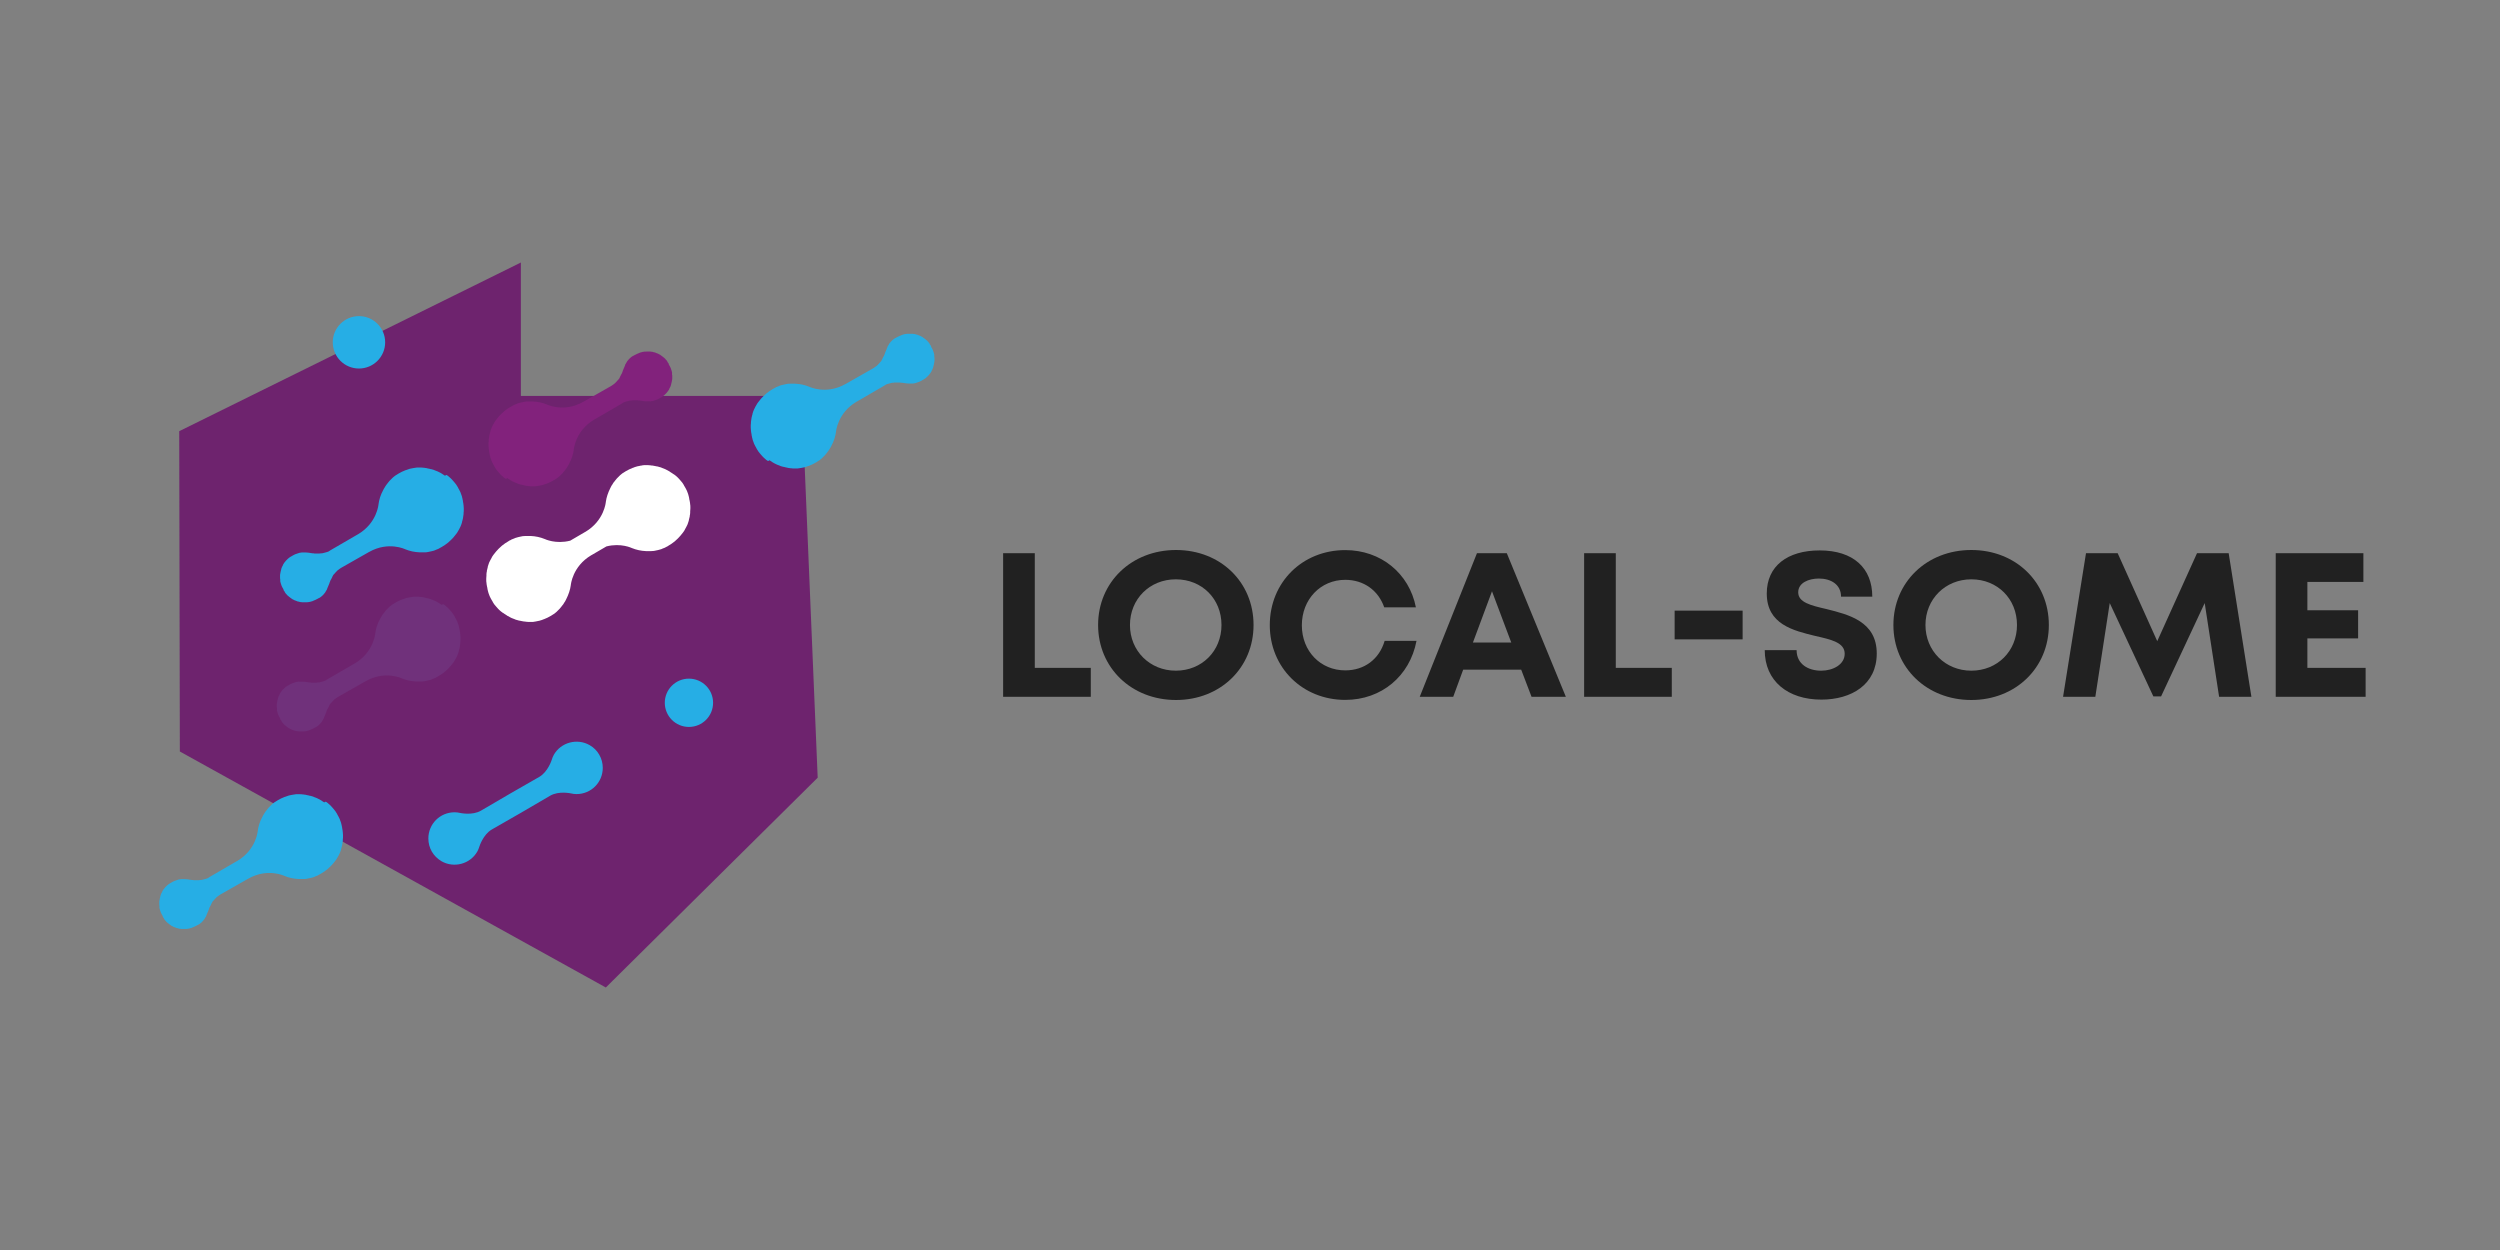 <?xml version="1.0" encoding="UTF-8"?><svg id="a" xmlns="http://www.w3.org/2000/svg" viewBox="0 0 200 100"><rect x="0" y="0" width="200" height="100" fill="#808080" stroke="none"/><defs><style>.b{fill:#6e236e;}.c{fill:#212121;}.d{fill:#26aee5;}.e{fill:#fff;}.f{fill:#70317b;}.g{fill:#82227c;}@media(prefers-color-scheme:dark){.c{fill:#dddddd;}.e{fill:#121212;}}</style></defs>
<path class="c" d="M87.263,53.431v2.314h-7.013v-11.489h2.533v9.176h4.481Z"/><path class="c" d="M87.848,50c0-3.415,2.663-6,6.234-6,3.555,0,6.202,2.569,6.202,6s-2.662,6-6.202,6c-3.572,0-6.234-2.585-6.234-6ZM97.719,50c0-2.09-1.559-3.654-3.653-3.654s-3.669,1.58-3.669,3.654,1.591,3.654,3.669,3.654,3.653-1.564,3.653-3.654Z"/><path class="c" d="M107.622,55.992c-3.426,0-6.039-2.585-6.039-5.984,0-3.415,2.598-6,6.039-6,2.841,0,5.114,1.851,5.65,4.58h-2.533c-.471-1.356-1.64-2.202-3.117-2.202-1.981,0-3.474,1.564-3.474,3.638s1.494,3.606,3.474,3.606c1.542,0,2.727-.91,3.15-2.362h2.549c-.536,2.824-2.809,4.723-5.698,4.723Z"/><path class="c" d="M121.697,53.574h-4.643l-.796,2.17h-2.679l4.578-11.489h2.387l4.724,11.489h-2.744s-.828-2.17-.828-2.17ZM117.833,51.404h3.068l-1.542-4.101-1.526,4.101Z"/><path class="c" d="M133.743,53.431v2.314h-7.013v-11.489h2.533v9.176h4.481Z"/><path class="c" d="M141.179,52.011h2.549c0,1.117.925,1.644,1.964,1.644.958,0,1.883-.495,1.883-1.356,0-.894-1.071-1.133-2.338-1.42-1.77-.431-3.896-.926-3.896-3.399,0-2.202,1.656-3.447,4.237-3.447,2.679,0,4.205,1.404,4.205,3.702h-2.5c0-.989-.828-1.452-1.77-1.452-.812,0-1.656.335-1.656,1.101,0,.814,1.023,1.053,2.257,1.34,1.786.447,4.026.989,4.026,3.559,0,2.473-2.013,3.686-4.432,3.686-2.679,0-4.529-1.484-4.529-3.957Z"/><path class="c" d="M151.472,50c0-3.415,2.662-6,6.234-6,3.555,0,6.202,2.569,6.202,6s-2.663,6-6.202,6c-3.572,0-6.234-2.585-6.234-6ZM161.359,50c0-2.09-1.559-3.654-3.653-3.654-2.078,0-3.669,1.58-3.669,3.654s1.591,3.654,3.669,3.654,3.653-1.564,3.653-3.654Z"/><path class="c" d="M177.529,55.745l-1.153-7.5-3.49,7.468h-.617l-3.49-7.468-1.153,7.5h-2.581l1.835-11.489h2.533l3.166,7.037,3.182-7.037h2.533l1.818,11.489h-2.581 0Z"/><path class="c" d="M189.25,53.431v2.314h-7.192v-11.489h7.013v2.298h-4.481v2.266h4.059v2.25h-4.059v2.362s4.659,0,4.659,0Z"/><path class="c" d="M133.971,48.851h5.439v2.298h-5.439v-2.298Z"/><path class="b" d="M14.338,34.493l.049,25.627,34.079,18.88,16.949-16.784-1.277-30.539h-22.468v-10.676s-27.332,13.493-27.332,13.493Z"/><path class="d" d="M28.717,29.482c1.158,0,2.096-.938,2.096-2.096s-.939-2.096-2.096-2.096-2.096.938-2.096,2.096.938,2.096,2.096,2.096Z"/><path class="d" d="M55.115,58.155c1.067,0,1.932-.865,1.932-1.932s-.865-1.932-1.932-1.932-1.932.865-1.932,1.932.865,1.932,1.932,1.932Z"/><path class="g" d="M40.409,38.276c-.049-.033-.098-.066-.147-.115-.049-.033-.082-.082-.131-.115-.033-.033-.066-.066-.098-.098-.049-.049-.082-.098-.131-.147-.033-.033-.066-.066-.098-.115-.033-.049-.082-.098-.115-.147-.033-.049-.049-.082-.082-.131-.033-.049-.066-.098-.082-.147-.033-.049-.049-.098-.082-.147-.016-.049-.049-.098-.066-.131-.033-.049-.049-.115-.066-.164-.016-.049-.033-.082-.049-.131-.016-.066-.049-.115-.049-.18-.016-.049-.033-.098-.033-.147-.016-.049-.033-.115-.033-.18-.016-.049-.016-.115-.033-.18,0-.049-.016-.098-.016-.147,0-.066-.016-.147-.016-.213v-.115c0-.082,0-.164.016-.246v-.098c.016-.082.016-.147.033-.229,0-.033.016-.082.016-.115.016-.066.033-.131.049-.197.016-.049.033-.098.033-.147.016-.049.033-.098.049-.147.016-.049.049-.115.066-.164.016-.049.049-.082.066-.131.033-.066.049-.115.098-.18,0-.016.016-.033.016-.033.016-.033.049-.066.066-.115.033-.049.049-.082.082-.115.049-.066.082-.115.131-.164.016-.033.049-.049.066-.082.049-.066.115-.131.18-.197.016-.016.033-.033.049-.049.066-.066.147-.131.213-.197l.016-.016c.164-.131.344-.262.524-.36.066-.033.131-.066.18-.098.033-.016.049-.033.082-.049.066-.033.147-.049.213-.082.016-.016.049-.016.066-.033.082-.033.147-.049.229-.066.033,0,.049-.016.066-.016.082-.016.147-.033.229-.049.033,0,.049-.016.082-.016.066-.016.147-.016.229-.016h.393c.409.016.786.098,1.146.246,0,0,1.343.655,2.882-.213l.033-.016,2.244-1.277s.016,0,.016-.016c.049-.033.115-.066.164-.115.016-.016.033-.016.049-.033.049-.049.098-.082.131-.131.016-.016.033-.033.049-.049.033-.049.082-.082.115-.131l.049-.049c.033-.033.049-.066.066-.115.016-.016.033-.033.033-.066.033-.049.049-.082.066-.131.016-.016.033-.049.033-.066.016-.033.033-.066.049-.082.016-.033.033-.066.033-.082s.016-.033.016-.049c.016-.033.033-.066.033-.098,0-.011.005-.022.016-.033.016-.049.033-.082.033-.082.033-.098.082-.213.131-.311v-.016c.016-.016.016-.033.016-.049s.016-.033.033-.049c.016-.033.049-.082.066-.115.016-.016.016-.033.033-.049v-.016c.016-.033.049-.049.066-.082,0,0,0-.016.016-.016.016-.016.033-.033.049-.066.016-.016.049-.049.066-.066.016-.016.049-.049.066-.066.033-.016.049-.049.082-.066.016-.016.049-.033.066-.049.033-.016.049-.033.082-.049h.016c.033-.016.049-.033.082-.049.033-.016.066-.033.098-.049.016,0,.016-.016.033-.016.016-.016.033-.016.066-.033.033-.016.049-.033.082-.033,0,0,.016,0,.033-.016.033-.016.082-.033.115-.049.016,0,.033-.016.033-.016.016,0,.049-.016.066-.016.033-.016.082-.016.115-.033.033,0,.066-.016.098-.016.066-.016.147-.016.229-.016h.295c.049,0,.098.016.131.016h.033c.016,0,.033.016.049.016.049.016.082.016.131.033h.016c.033,0,.049.016.082.033.066.016.115.049.18.066.016.016.049.016.066.033.016.016.033.016.049.033h.016s.016,0,.033.016c.033.016.049.033.066.049.033.033.082.049.115.082.016.016.033.016.033.033.016,0,.016.016.033.016l.016.016c.033.033.066.049.098.082.033.016.049.049.066.066.049.049.082.098.131.147,0,.016.016.016.016.033.016.016.033.033.033.066.033.033.049.082.082.115,0,.016.016.016.016.033v.033c0,.016.016.016.016.033.016.049.049.082.066.115.016.016.016.049.033.066,0,.011.005.022.016.033.033.066.049.115.066.18.016.033.016.066.033.098.016.049.016.082.033.131v.098c0,.049,0,.098.016.147v.246c0,.066-.016.131-.033.197,0,.033,0,.049-.016.082v.016c-.016.049-.016.082-.033.131,0,.016,0,.033-.016.049v.033c-.016.049-.033.082-.049.131v.016s0,.016-.016.016c0,.016-.016.016-.016.033-.016.049-.049.082-.066.131v.016c0,.016-.016.016-.016.033l-.016.016c-.033.066-.082.131-.131.18-.016.033-.033.049-.049.066l-.082.082c-.016.016-.033.033-.049.049-.011.011-.022.022-.033.033-.033.033-.066.049-.098.082l-.016.016c-.033.016-.049.033-.082.049-.016.016-.033.033-.049.033s-.016.016-.033.016c-.033.016-.066.033-.082.049-.033.016-.049.033-.082.049h-.016c-.033.016-.049.033-.082.049s-.049.016-.082.033c-.033.016-.066.016-.098.033-.033.016-.066.016-.098.033-.033.016-.066.016-.098.033-.033,0-.049.016-.082.016h-.016c-.033,0-.066.016-.098.016h-.311c-.115,0-.229-.016-.344-.033,0,0-.033,0-.082-.016h-.033c-.033,0-.066-.016-.098-.016h-.049c-.033,0-.066,0-.098-.016h-.393c-.049,0-.082,0-.131.016h-.066c-.049,0-.115.016-.164.033-.016,0-.049.016-.066.016-.066.016-.115.033-.18.049-.016,0-.033.016-.049.016-.066.016-.115.049-.164.082,0,0-.016,0-.016.016l-2.227,1.294-.033.016c-1.523.901-1.638,2.391-1.638,2.391-.049.377-.164.753-.36,1.113-.016.016-.016.049-.033.066-.016.016-.016.049-.033.066-.033.049-.049.082-.082.131-.016.033-.033.049-.049.082-.049.066-.082.131-.131.18-.016.016-.033.049-.049.066-.049.066-.098.115-.147.18l-.049.049-.164.164c-.016.016-.033.033-.049.049-.066.049-.115.098-.18.147-.033.016-.049.033-.082.049-.049.033-.115.082-.18.115-.18.115-.377.197-.573.278h-.016c-.098.033-.18.066-.278.098-.016,0-.033.016-.049.016-.082.016-.164.033-.246.049-.033,0-.066.016-.098.016-.066.016-.147.016-.213.033h-.328c-.066,0-.131,0-.197-.016-.049,0-.098,0-.147-.016-.066,0-.115-.016-.18-.033-.049-.016-.115-.016-.164-.033s-.098-.033-.147-.033c-.066-.016-.131-.033-.18-.049-.033-.016-.066-.033-.115-.049-.066-.033-.147-.049-.213-.082l-.098-.049c-.066-.033-.147-.066-.213-.115-.016,0-.016-.016-.033-.016-.033-.016-.049-.033-.066-.049-.066-.033-.131-.082-.18-.115-.098.082-.131.049-.164.033l0-0Z"/><path class="d" d="M61.387,36.851c-.049-.033-.098-.066-.147-.115-.049-.033-.082-.082-.131-.115-.033-.033-.066-.065-.098-.098-.049-.049-.082-.098-.131-.147-.033-.033-.066-.066-.098-.115-.033-.049-.082-.098-.115-.147-.033-.049-.049-.082-.082-.131-.033-.049-.066-.098-.082-.147-.033-.049-.049-.098-.082-.147-.016-.049-.049-.098-.066-.131-.033-.049-.049-.115-.066-.164-.016-.049-.033-.082-.049-.131-.016-.066-.049-.115-.049-.18-.016-.049-.033-.098-.033-.147-.016-.049-.033-.115-.033-.18-.016-.049-.016-.115-.033-.18,0-.049-.016-.098-.016-.147,0-.066-.016-.147-.016-.213v-.115c0-.082,0-.164.016-.246v-.098c.016-.082.016-.147.033-.229,0-.033.016-.082.016-.115.016-.066.033-.131.049-.197.016-.049.033-.098.033-.147.016-.049.033-.098.049-.147.016-.049.049-.115.066-.164.016-.049.049-.082.066-.131.033-.066.049-.115.098-.18,0-.016.016-.033.016-.033.016-.033.049-.066.066-.115.033-.049.049-.082.082-.115.049-.066.082-.115.131-.164.016-.033.049-.049.066-.082.049-.066.115-.131.18-.197.016-.016.033-.033.049-.049.066-.066.147-.131.213-.197l.016-.016c.164-.131.344-.262.524-.36.066-.033.131-.066.18-.098.033-.016.049-.033.082-.049.066-.033.147-.049.213-.082.016-.016.049-.016.066-.033.082-.033.147-.049.229-.065.033,0,.049-.016.066-.016.082-.016.147-.033.229-.049.033,0,.049-.016.082-.016.066-.016.147-.016.229-.016h.393c.409.016.786.098,1.146.246,0,0,1.343.655,2.882-.213l.033-.016,2.244-1.277s.016,0,.016-.016c.049-.033.115-.066.164-.115.016-.016.033-.016.049-.033.049-.049.098-.082.131-.131.016-.016.033-.033.049-.049.033-.049.082-.082.115-.131.016-.016.033-.033.049-.049.033-.033.049-.066.066-.115.016-.016.033-.033.033-.066.033-.049.049-.082.066-.131.016-.016.033-.049.033-.066.016-.033.033-.066.049-.082.016-.033.033-.066.033-.082s.016-.033.016-.049c.016-.033.033-.066.033-.098,0-.011.005-.022.016-.033.016-.049.033-.082.033-.082.033-.098.082-.213.131-.311v-.016c.016-.016.016-.033.016-.049.016-.016.016-.033.033-.049.016-.033.049-.082.066-.115.016-.016.016-.033.033-.049v-.016c.016-.033.049-.049.066-.082,0,0,0-.016.016-.016.016-.016.033-.033.049-.066.016-.016.049-.049.066-.065.016-.016.049-.049.066-.066.033-.016.049-.049.082-.066.016-.016.049-.033.066-.049.033-.016.049-.033.082-.049h.016c.033-.016.049-.033.082-.049.033-.016.066-.033.098-.049.016,0,.016-.016.033-.016.016-.016.033-.016.066-.033.033-.016.049-.033.082-.033,0,0,.016-0.0.033-.016.033-.016.082-.033.115-.049.016,0,.033-.016.033-.016.016,0,.049-.016.066-.016.033-.016.082-.016.115-.033.033,0,.066-.016.098-.016.066-.016.147-.016.229-.016h.295c.049,0,.098.016.131.016h.033c.016,0,.033.016.049.016.049.016.082.016.131.033h.016c.033,0,.049.016.082.033.066.016.115.049.18.066.016.016.049.016.066.033.016.016.033.016.049.033h.016s.016 0.0.033.016c.033.016.049.033.066.049.033.033.082.049.115.082.016.016.033.016.033.033.016,0,.016.016.033.016l.016.016c.033.033.066.049.098.082.033.016.049.049.066.066.049.049.082.098.131.147,0,.016.016.016.016.033.016.016.033.033.033.066.033.033.049.082.082.115,0,.016.016.016.016.033,0,.011,0,.016,0,.016v.016c0,.016.016.016.016.033.016.049.049.082.066.115.016.016.016.049.033.066,0,.011.005.022.016.033.033.066.049.115.066.18.016.033.016.066.033.098.016.049.016.082.033.131v.098c0,.049,0,.098.016.147v.246c0,.066-.016.131-.033.197,0,.033,0,.049-.016.082v.016c-.016.049-.016.082-.033.131,0,.016,0,.033-.016.049v.033c-.016.049-.033.082-.049.131v.016s0,.016-.016.016c0,.016-.016.016-.016.033-.016.049-.049.082-.066.131v.016c0,.016-.016.016-.016.033l-.016.016c-.033.066-.082.131-.131.18-.016.033-.033.049-.049.066-.033.033-.049.049-.082.082-.016.016-.033.033-.049.049-.011.011-.022.022-.033.033-.033.033-.066.049-.098.082l-.016.016c-.033.016-.049.033-.082.049-.016.016-.033.033-.049.033s-.016.016-.033.016c-.033.016-.066.033-.082.049-.033.016-.049.033-.082.049h-.016c-.033.016-.049.033-.082.049-.033.016-.049.016-.082.033-.033.016-.066.016-.098.033-.033.016-.066.016-.098.033-.033.016-.066.016-.098.033-.033,0-.049.016-.082.016h-.016c-.033,0-.066.016-.098.016h-.311c-.115,0-.229-.016-.344-.033,0,0-.033 0-.082-.016h-.033c-.033,0-.066-.016-.098-.016h-.049c-.033,0-.066,0-.098-.016h-.393c-.049,0-.082,0-.131.016h-.066c-.049,0-.115.016-.164.033-.016,0-.049.016-.066.016-.066.016-.115.033-.18.049-.016,0-.033.016-.049.016-.066.016-.115.049-.164.082,0,0-.016,0-.016.016l-2.227,1.294-.033.016c-1.523.901-1.638,2.391-1.638,2.391-.049.377-.164.753-.36,1.113-.016.016-.016.049-.033.066-.016.016-.016.049-.033.065-.033.049-.049.082-.082.131-.016.033-.033.049-.049.082-.049.066-.082.131-.131.18-.016.016-.033.049-.049.066-.049.066-.098.115-.147.18l-.049.049c-.049.049-.115.115-.164.164-.016.016-.033.033-.049.049-.066.049-.115.098-.18.147-.033.016-.049.033-.082.049-.049.033-.115.082-.18.115-.18.115-.377.197-.573.278h-.016c-.098.033-.18.066-.278.098-.016,0-.033.016-.049.016l-.246.049c-.033,0-.066.016-.098.016-.066.016-.147.016-.213.033h-.328c-.066,0-.131,0-.197-.016-.049,0-.098,0-.147-.016-.066,0-.115-.016-.18-.033-.049-.016-.115-.016-.164-.033-.049-.016-.098-.033-.147-.033-.066-.016-.131-.033-.18-.049-.033-.016-.066-.033-.115-.049-.066-.033-.147-.049-.213-.082-.033-.016-.066-.033-.098-.049-.066-.033-.147-.066-.213-.115-.016,0-.016-.016-.033-.016-.033-.016-.049-.033-.066-.049-.066-.033-.131-.082-.18-.115-.098.082-.131.049-.164.033l0-0Z"/><path class="e" d="M55.23,40.568c0-.066,0-.147-.016-.213,0-.049-.016-.098-.016-.147-.016-.066-.016-.115-.033-.18s-.033-.115-.033-.18c-.016-.049-.016-.098-.033-.147-.016-.066-.033-.115-.049-.18-.016-.049-.033-.082-.049-.131-.016-.066-.049-.115-.066-.164-.016-.049-.049-.098-.066-.131-.033-.049-.049-.098-.082-.147-.033-.049-.066-.098-.082-.147-.033-.049-.049-.082-.082-.131s-.066-.098-.115-.147c-.033-.033-.066-.066-.098-.115-.049-.049-.082-.098-.131-.147-.033-.033-.066-.066-.098-.098-.049-.049-.082-.082-.131-.115s-.098-.066-.147-.115v.016c-.033-.033-.082-.066-.115-.082-.066-.049-.115-.082-.18-.115-.016-.016-.049-.033-.066-.049-.016,0-.016-.016-.033-.016-.066-.033-.147-.082-.213-.115l-.098-.049c-.066-.033-.147-.049-.213-.082-.033-.016-.066-.033-.115-.049-.066-.016-.131-.033-.18-.049-.049-.016-.098-.033-.147-.033-.049-.016-.115-.016-.164-.033-.066-.016-.115-.016-.18-.033-.049,0-.098,0-.147-.016-.066,0-.131-.016-.197-.016h-.328c-.066,0-.147.016-.213.033-.033,0-.066,0-.098.016-.082.016-.164.033-.246.049-.016,0-.033.016-.049.016-.098.033-.197.049-.278.098h-.016c-.197.082-.393.164-.573.278-.066.033-.115.082-.18.115-.033.016-.049.033-.082.049-.066.049-.131.098-.18.147-.016.016-.033.033-.049.049-.049.049-.115.115-.164.164l-.049.049c-.049.049-.098.115-.147.18-.016.016-.033.049-.049.066-.049.049-.098.115-.131.18-.016.033-.033.049-.049.082-.033.049-.066.082-.082.131-.016.016-.016.049-.033.066-.016.033-.033.049-.033.066-.18.36-.311.737-.36,1.113,0,0-.115,1.49-1.638,2.391l-.033.016-1.179.688c-1.163.295-2.031-.131-2.031-.131-.36-.147-.737-.229-1.146-.246h-.393c-.082,0-.147.016-.229.016-.033,0-.049.016-.082.016-.082.016-.147.033-.229.049-.033,0-.049.016-.066.016-.082.016-.147.049-.229.066-.016,0-.049.016-.066.033-.082.033-.147.049-.213.082-.033.016-.049.033-.082.049-.066.033-.131.049-.18.098-.18.098-.36.229-.524.36l-.016.016c-.082.066-.147.131-.213.197-.016.016-.033.033-.049.049-.066.066-.115.131-.18.197-.016.033-.049.049-.066.082-.049.049-.082.115-.131.164-.033.033-.049.082-.082.115-.016.033-.049.066-.066.115,0,.016-.016.033-.016.033-.033.049-.066.115-.098.18-.016.049-.049.082-.066.131-.033.049-.049.115-.066.164-.016.049-.033.098-.049.147-.016.049-.033.098-.033.147-.016.066-.033.131-.049.197-.016.033-.016.082-.016.115-.016.066-.033.147-.033.229v.098c0,.082-.016.164-.016.246v.115c0,.066,0,.147.016.213,0,.049.016.098.016.147.016.066.016.115.033.18.016.066.033.115.033.18.016.049.016.098.033.147.016.066.033.115.049.18.016.049.033.082.049.131.016.066.049.115.066.164.016.049.049.098.066.131.033.049.049.098.082.147.033.049.066.098.082.147.033.049.049.082.082.131.033.049.066.098.115.147.033.033.066.066.098.115.049.049.082.098.131.147l.098.098c.049.049.082.082.131.115s.098.066.147.115v-.016c.033.033.082.066.115.082.066.049.115.082.18.115.016.016.049.033.066.049.016,0,.016.016.033.016.066.033.147.082.213.115.033.016.066.033.098.049.066.033.147.049.213.082.033.016.066.033.115.049.066.016.131.033.18.049.049.016.098.033.147.033.049.016.115.016.164.033.066.016.115.016.18.033.049,0,.098,0,.147.016.066,0,.131.016.197.016h.328c.066,0,.147-.016.213-.033.033,0,.066,0,.098-.016.082-.016.164-.033.246-.049.016,0,.033-.016.049-.016.098-.033.197-.049.278-.098h.016c.197-.082.393-.164.573-.278.066-.033.115-.082.18-.115.033-.016.049-.033.082-.049.066-.049.131-.098.18-.147.016-.016.033-.033.049-.049.049-.049.115-.115.164-.164l.049-.049c.049-.049.098-.115.147-.18.016-.016.033-.049.049-.066.049-.049.098-.115.131-.18.016-.033.033-.049.049-.082.033-.049.066-.082.082-.131.016-.016.016-.049.033-.066.016-.033.033-.049.033-.066.18-.36.311-.737.36-1.113,0,0,.115-1.49,1.638-2.391l.033-.016,1.179-.688c1.163-.295,2.031.131,2.031.131.36.147.737.229,1.146.246h.393c.082,0,.147-.016.229-.016.033,0,.049-.016.082-.016.082-.016.147-.033.229-.049.033,0,.049-.016.066-.016.082-.016.147-.049.229-.066.016,0,.049-.016.066-.033.082-.033.147-.049.213-.082.033-.016.049-.033.082-.049.066-.033.131-.049.18-.098.18-.098.36-.229.524-.36l.016-.016c.082-.066.147-.131.213-.197.016-.016.033-.033.049-.049.066-.066.115-.131.18-.197.016-.033.049-.049.066-.082.049-.049.082-.115.131-.164.033-.033.049-.082.082-.115.016-.033.049-.066.066-.115,0-.016.016-.033.016-.033.033-.049.066-.115.098-.18.016-.049.049-.082.066-.131.033-.049.049-.115.066-.164.016-.049.033-.098.049-.147.016-.049.033-.098.033-.147.016-.066.033-.131.049-.197.016-.033.016-.082.016-.115.016-.066.033-.147.033-.229v-.098c0-.082.016-.164.016-.246v-.115h0Z"/><path class="d" d="M35.775,38.03c.049.033.098.066.147.115.049.033.082.082.131.115.033.033.066.066.098.098.049.049.082.098.131.147.033.033.066.066.098.115.033.049.082.098.115.147.033.049.049.082.082.131s.066.098.082.147c.033.049.049.098.082.147.016.049.049.098.066.131.033.049.049.115.066.164.016.049.033.082.049.131.016.066.049.115.049.18.016.049.033.098.033.147.016.049.033.115.033.18.016.049.016.115.033.18,0,.049.016.098.016.147,0,.066.016.147.016.213v.115c0,.082,0,.164-.016.246v.098c-.016.082-.016.147-.033.229,0,.033-.016.082-.016.115-.016.066-.033.131-.049.197-.016.049-.033.098-.033.147-.016.049-.033.098-.049.147-.016.049-.049.115-.066.164-.016.049-.049.082-.066.131-.033.066-.049.115-.098.18,0,.016-.016.033-.016.033-.016.033-.049.066-.066.115-.033.049-.049.082-.082.115-.049.066-.082.115-.131.164-.016.033-.049.049-.066.082-.049.066-.115.131-.18.197l-.049.049c-.066.066-.147.131-.213.197l-.016.016c-.164.131-.344.262-.524.36-.066.033-.131.066-.18.098-.033.016-.049.033-.082.049-.066.033-.147.049-.213.082-.016.016-.049.016-.066.033-.082.033-.147.049-.229.066-.033,0-.049.016-.066.016-.082.016-.147.033-.229.049-.033,0-.049.016-.082.016-.066.016-.147.016-.229.016h-.393c-.409-.016-.786-.098-1.146-.246,0,0-1.343-.655-2.882.213l-.033.016-2.244,1.277s-.016,0-.016.016c-.049.033-.115.066-.164.115-.016.016-.033.016-.049.033-.049.049-.098.082-.131.131l-.049.049c-.033.049-.082.082-.115.131-.016.016-.033.033-.049.049-.033.033-.049.066-.066.115-.016.016-.033.033-.033.066-.033.049-.049.082-.066.131-.016.016-.033.049-.033.066-.016.033-.033.066-.049.082-.016.033-.033.066-.033.082,0,.016-.016.033-.016.049-.016.033-.033.066-.033.098,0,.011-.005.022-.016.033-.016.049-.033.082-.033.082-.033.098-.082.213-.131.311v.016c-.016.016-.016.033-.016.049-.016.016-.016.033-.033.049-.016.033-.049.082-.066.115-.016.016-.016.033-.033.049v.016c-.016.033-.049.049-.066.082,0,0,0,.016-.016.016-.016.016-.033.033-.049.066-.016.016-.049.049-.066.066-.016.016-.049.049-.066.066-.033.016-.049.049-.082.066-.016.016-.049.033-.066.049-.016.016-.049.033-.082.049h-.016c-.033.016-.049.033-.082.049-.033.016-.066.033-.098.049-.016,0-.016.016-.033.016-.016.016-.033.016-.066.033-.033.016-.049.033-.082.033,0,0-.016,0-.033.016-.033.016-.082.033-.115.049-.016,0-.033.016-.033.016-.016,0-.049.016-.066.016-.033.016-.082.016-.115.033-.033,0-.066.016-.098.016-.066.016-.147.016-.229.016h-.295c-.049,0-.098-.016-.131-.016h-.033c-.016,0-.033-.016-.049-.016-.049-.016-.082-.016-.131-.033h-.016c-.033,0-.049-.016-.082-.033-.066-.016-.115-.049-.18-.066-.016-.016-.049-.016-.066-.033-.016-.016-.033-.016-.049-.033h-.016s-.016,0-.033-.016c-.033-.016-.049-.033-.066-.049-.033-.033-.082-.049-.115-.082-.016-.016-.033-.016-.033-.033-.016,0-.016-.016-.033-.016l-.016-.016c-.033-.033-.066-.049-.098-.082-.033-.016-.049-.049-.066-.066-.049-.049-.082-.098-.131-.147,0-.016-.016-.016-.016-.033-.016-.016-.033-.033-.033-.066-.033-.033-.049-.082-.082-.115,0-.016-.016-.016-.016-.033v-.033c0-.016-.016-.016-.016-.033-.016-.049-.049-.082-.066-.115-.016-.016-.016-.049-.033-.066,0-.011-.005-.022-.016-.033-.033-.066-.049-.115-.066-.18-.016-.033-.016-.066-.033-.098-.016-.049-.016-.082-.033-.131v-.098c0-.049,0-.098-.016-.147v-.246c0-.066.016-.131.033-.197,0-.033,0-.049.016-.082v-.016c.016-.049.016-.082.033-.131,0-.016,0-.033.016-.049v-.033c.016-.049.033-.082.049-.131v-.016s0-.016.016-.016c0-.016.016-.016.016-.033.016-.049.049-.082.066-.131v-.016c0-.016.016-.016.016-.033l.016-.016c.033-.066.082-.131.131-.18.016-.033.033-.049.049-.066.033-.033.049-.049.082-.082.016-.016.033-.033.049-.049.011-.011.022-.022.033-.033.033-.033.066-.049.098-.082l.016-.016c.033-.016.049-.033.082-.049.016-.016.033-.033.049-.033s.016-.016.033-.016c.033-.016.066-.033.082-.049.033-.016.049-.033.082-.049h.016c.033-.016.049-.033.082-.049.033-.016.049-.016.082-.033.033-.016.066-.016.098-.033.033-.016.066-.016.098-.033.033-.016.066-.016.098-.033.033,0,.049-.016.082-.016h.016c.033,0,.066-.016.098-.016h.311c.115,0,.229.016.344.033,0,0,.033,0,.082.016h.033c.033,0,.066.016.098.016h.049c.033,0,.066,0,.098.016h.393c.049,0,.082,0,.131-.016h.066c.049,0,.115-.016.164-.033.016,0,.049-.016.066-.016.066-.016.115-.033.18-.049.016,0,.033-.016.049-.016.066-.016.115-.049.164-.082,0,0,.016,0,.016-.016l2.227-1.294.033-.016c1.523-.901,1.638-2.391,1.638-2.391.049-.377.164-.753.36-1.113.016-.016.016-.049.033-.066s.016-.049.033-.066c.033-.049.049-.082.082-.131.016-.033.033-.049.049-.082.049-.066.082-.131.131-.18.016-.016.033-.049.049-.066.049-.066.098-.115.147-.18.016-.016.033-.033.049-.049.049-.049.115-.115.164-.164l.049-.049c.066-.049.115-.098.18-.147.033-.016.049-.033.082-.049.049-.033.115-.082.18-.115.18-.115.377-.197.573-.278h.016c.098-.033.18-.066.278-.098.016,0,.033-.016.049-.016l.246-.049c.033,0,.066-.016.098-.016.066-.016.147-.016.213-.033h.328c.066,0,.131,0,.197.016.049,0,.098,0,.147.016.066,0,.115.016.18.033.049.016.115.016.164.033s.098.033.147.033c.066.016.131.033.18.049.033.016.066.033.115.049.066.033.147.049.213.082.033.016.066.033.098.049.066.033.147.066.213.115.016,0,.016.016.033.016.033.016.049.033.066.049.066.033.131.082.18.115.098-.082.131-.066.164-.033h-0Z"/><path class="f" d="M35.513,48.363c.049.033.098.066.147.115.049.033.082.082.131.115.033.033.066.066.098.098.049.049.082.098.131.147.033.033.066.066.098.115.033.049.082.098.115.147s.049.082.082.131.066.098.082.147c.033.049.049.098.082.147.016.049.049.098.066.131.033.049.049.115.066.164.016.049.033.082.049.131.016.066.049.115.049.18.016.049.033.098.033.147.016.049.033.115.033.18.016.049.016.115.033.18,0,.049.016.098.016.147,0,.066.016.147.016.213v.115c0,.082,0,.164-.016.246v.098c-.016.082-.016.147-.033.229,0,.033-.016.082-.016.115-.016.066-.033.131-.049.197-.016.049-.033.098-.033.147-.016.049-.033.098-.049.147s-.049.115-.066.164c-.016.049-.049.082-.066.131-.033.066-.049.115-.098.18,0,.016-.016.033-.016.033-.016.033-.049.066-.066.115-.033.049-.049.082-.082.115-.049.066-.082.115-.131.164-.016.033-.049.049-.066.082-.049.066-.115.131-.18.197l-.049.049c-.066.066-.147.131-.213.197l-.016.016c-.164.131-.344.262-.524.36-.066.033-.131.066-.18.098-.033.016-.049.033-.082.049-.066.033-.147.049-.213.082-.016.016-.049.016-.066.033-.082.033-.147.049-.229.066-.033,0-.049.016-.066.016-.082.016-.147.033-.229.049-.033,0-.049.016-.082.016-.066.016-.147.016-.229.016h-.393c-.409-.016-.786-.098-1.146-.246,0,0-1.343-.655-2.882.213l-.033.016-2.244,1.277s-.016,0-.016.016c-.049.033-.115.066-.164.115-.016.016-.033.016-.049.033-.049.049-.098.082-.131.131-.016.016-.033.033-.049.049-.033.049-.082.082-.115.131l-.049.049c-.033.033-.049.066-.066.115-.016.016-.033.033-.033.066-.033.049-.049.082-.066.131-.016.016-.033.049-.033.066-.016.033-.033.066-.049.082-.016.033-.033.066-.033.082,0,.016-.016.033-.016.049-.016.033-.033.066-.033.098,0,.011-.005.022-.016.033-.016.049-.033.082-.033.082-.033.098-.082.213-.131.311v.016c-.016.016-.016.033-.016.049-.016.016-.016.033-.033.049-.016.033-.049.082-.066.115-.016.016-.016.033-.033.049v.016c-.016.033-.049.049-.066.082,0,0,0,.016-.016.016-.016.016-.033.033-.049.066-.016.016-.049.049-.066.066s-.049.049-.066.066c-.033.016-.049.049-.082.066-.016.016-.049.033-.066.049-.033.016-.049.033-.082.049h-.016c-.033.016-.049.033-.082.049-.033.016-.066.033-.098.049-.016,0-.016.016-.033.016-.016.016-.033.016-.066.033-.033.016-.049.033-.082.033,0,0-.016,0-.033.016-.033.016-.082.033-.115.049-.016,0-.033.016-.033.016-.016,0-.049.016-.066.016-.033.016-.082.016-.115.033-.033,0-.066.016-.098.016-.066.016-.147.016-.229.016h-.295c-.049,0-.098-.016-.131-.016h-.033c-.016,0-.033-.016-.049-.016-.049-.016-.082-.016-.131-.033h-.016c-.033,0-.049-.016-.082-.033-.066-.016-.115-.049-.18-.066-.016-.016-.049-.016-.066-.033-.016-.016-.033-.016-.049-.033h-.016s-.016,0-.033-.016c-.033-.016-.049-.033-.066-.049-.033-.033-.082-.049-.115-.082-.016-.016-.033-.016-.033-.033-.016,0-.016-.016-.033-.016l-.016-.016c-.033-.033-.066-.049-.098-.082-.033-.016-.049-.049-.066-.066-.049-.049-.082-.098-.131-.147,0-.016-.016-.016-.016-.033-.016-.016-.033-.033-.033-.066-.033-.033-.049-.082-.082-.115,0-.016-.016-.016-.016-.033v-.033c0-.016-.016-.016-.016-.033-.016-.049-.049-.082-.066-.115-.016-.016-.016-.049-.033-.066,0-.011-.005-.022-.016-.033-.033-.066-.049-.115-.066-.18-.016-.033-.016-.066-.033-.098-.016-.049-.016-.082-.033-.131v-.098c0-.049,0-.098-.016-.147v-.246c0-.066.016-.131.033-.197,0-.033,0-.049.016-.082v-.016c.016-.049.016-.082.033-.131,0-.016,0-.033.016-.049v-.033c.016-.049.033-.082.049-.131v-.016s0-.016.016-.016c0-.016.016-.016.016-.033.016-.049.049-.082.066-.131v-.016c0-.016.016-.016.016-.033l.016-.016c.033-.066.082-.131.131-.18.016-.033.033-.049.049-.066.033-.033.049-.049.082-.082l.049-.049c.011-.011.022-.022.033-.033.033-.033.066-.049.098-.082l.016-.016c.033-.016.049-.033.082-.049.016-.016.033-.033.049-.033s.016-.016.033-.016c.033-.016.066-.033.082-.049.033-.016.049-.033.082-.049h.016c.033-.016.049-.033.082-.049.033-.016.049-.016.082-.033.033-.016.066-.016.098-.033.033-.016.066-.016.098-.033.033-.016.066-.016.098-.033.033,0,.049-.016.082-.016h.016c.033,0,.066-.016.098-.016h.311c.115,0,.229.016.344.033,0,0,.033,0,.082.016h.033c.033,0,.066.016.098.016h.049c.033,0,.066,0,.098.016h.393c.049,0,.082,0,.131-.016h.066c.049,0,.115-.016.164-.033.016,0,.049-.016.066-.016.066-.016.115-.033.18-.049.016,0,.033-.016.049-.016.066-.016.115-.049.164-.082,0,0,.016,0,.016-.016l2.227-1.294.033-.016c1.523-.901,1.638-2.391,1.638-2.391.049-.377.164-.753.36-1.113.016-.016.016-.049.033-.066s.016-.049.033-.066c.033-.049.049-.082.082-.131.016-.033.033-.049.049-.082.049-.066.082-.131.131-.18.016-.016.033-.049.049-.066.049-.066.098-.115.147-.18.016-.016.033-.033.049-.049.049-.049.115-.115.164-.164.016-.016.033-.033.049-.049.066-.049.115-.098.18-.147.033-.016.049-.033.082-.049.049-.033.115-.082.18-.115.18-.115.377-.197.573-.278h.016c.098-.033.18-.066.278-.098.016,0,.033-.016.049-.016.082-.016.164-.033.246-.049.033,0,.066-.016.098-.016.066-.016.147-.016.213-.033h.328c.066,0,.131,0,.197.016.049,0,.098,0,.147.016.066,0,.115.016.18.033.049.016.115.016.164.033.049.016.098.033.147.033.066.016.131.033.18.049.033.016.066.033.115.049.066.033.147.049.213.082.033.016.066.033.098.049.066.033.147.066.213.115.016,0,.016.016.033.016.033.016.049.033.066.049.066.033.131.082.18.115.098-.082.131-.049.164-.033l-0-0Z"/><path class="d" d="M26.113,64.164c.049.033.098.066.147.115.049.033.082.082.131.115.033.033.066.066.098.098.049.049.082.098.131.147.033.033.066.066.098.115.033.049.082.098.115.147s.049.082.082.131c.033.049.066.098.082.147.033.049.049.098.082.147.016.049.049.098.066.131.033.049.049.115.066.164.016.049.033.082.049.131.016.066.049.115.049.18.016.049.033.098.033.147.016.049.033.115.033.18.016.049.016.115.033.18,0,.049.016.098.016.147,0,.066.016.147.016.213v.115c0,.082,0,.164-.016.246v.098c-.016.082-.016.147-.033.229,0,.033-.016.082-.016.115-.016.066-.033.131-.049.197-.016.049-.033.098-.033.147-.016.049-.033.098-.049.147s-.049.115-.066.164c-.016.049-.049.082-.066.131-.033.066-.049.115-.098.18,0,.016-.016.033-.016.033-.016.033-.049.066-.066.115-.033.049-.049.082-.082.115-.049.066-.082.115-.131.164-.016.033-.049.049-.066.082-.049.066-.115.131-.18.197-.016.016-.033.033-.049.049-.066.066-.147.131-.213.197l-.016.016c-.164.131-.344.262-.524.36-.066.033-.131.066-.18.098-.033.016-.049.033-.082.049-.066.033-.147.049-.213.082-.016.016-.049.016-.066.033-.082.033-.147.049-.229.066-.033,0-.049.016-.066.016-.082.016-.147.033-.229.049-.033,0-.049.016-.082.016-.066.016-.147.016-.229.016h-.393c-.409-.016-.786-.098-1.146-.246,0,0-1.343-.655-2.882.213l-.033.016-2.244,1.277s-.016,0-.016.016c-.049.033-.115.066-.164.115-.016.016-.033.016-.049.033-.049.049-.098.082-.131.131-.016.016-.033.033-.049.049-.033.049-.082.082-.115.131-.016.016-.033.033-.049.049-.033.033-.049.066-.066.115-.016.016-.033.033-.033.066-.033.049-.049.082-.066.131-.016.016-.033.049-.033.066-.016.033-.033.066-.049.082-.016.033-.033.066-.033.082,0,.016-.016.033-.016.049-.016.033-.033.066-.033.098,0,.011-.005.022-.016.033-.016.049-.033.082-.033.082-.033.098-.082.213-.131.311v.016c-.016.016-.016.033-.016.049,0,.016-.016.033-.033.049-.016.033-.049.082-.066.115-.016.016-.016.033-.033.049v.016c-.016.033-.049.049-.066.082,0,0,0,.016-.016.016-.016.016-.033.033-.049.066-.016.016-.049.049-.066.066s-.049.049-.066.066c-.033.016-.049.049-.082.066-.016.016-.049.033-.066.049-.033.016-.049.033-.082.049h-.016c-.033.016-.049.033-.082.049-.033.016-.066.033-.098.049-.016,0-.016.016-.033.016-.016.016-.033.016-.066.033-.033.016-.049.033-.082.033,0,0-.016,0-.033.016-.033.016-.082.033-.115.049-.016,0-.033.016-.033.016-.016,0-.049.016-.066.016-.033.016-.082.016-.115.033-.033,0-.066.016-.098.016-.066.016-.147.016-.229.016h-.295c-.049,0-.098-.016-.131-.016h-.033c-.016,0-.033-.016-.049-.016-.049-.016-.082-.016-.131-.033h-.016c-.033,0-.049-.016-.082-.033-.066-.016-.115-.049-.18-.066-.016-.016-.049-.016-.066-.033-.016-.016-.033-.016-.049-.033h-.016s-.016,0-.033-.016c-.033-.016-.049-.033-.066-.049-.033-.033-.082-.049-.115-.082-.016-.016-.033-.016-.033-.033-.016,0-.016-.016-.033-.016l-.016-.016c-.033-.033-.066-.049-.098-.082-.033-.016-.049-.049-.066-.066-.049-.049-.082-.098-.131-.147,0-.016-.016-.016-.016-.033-.016-.016-.033-.033-.033-.066-.033-.033-.049-.082-.082-.115,0-.016-.016-.016-.016-.033v-.033c0-.016-.016-.016-.016-.033-.016-.049-.049-.082-.066-.115-.016-.016-.016-.049-.033-.066,0-.011-.005-.022-.016-.033-.033-.066-.049-.115-.066-.18-.016-.033-.016-.066-.033-.098-.016-.049-.016-.082-.033-.131v-.098c0-.049,0-.098-.016-.147v-.246c0-.066.016-.131.033-.197,0-.033,0-.049.016-.082v-.016c.016-.049.016-.082.033-.131,0-.016,0-.033.016-.049v-.033c.016-.049.033-.082.049-.131v-.016s0-.016.016-.016c0-.016.016-.016.016-.033.016-.049.049-.082.066-.131v-.016c0-.016.016-.016.016-.033l.016-.016c.033-.066.082-.131.131-.18.016-.033.033-.049.049-.066.033-.033.049-.049.082-.082.016-.016.033-.033.049-.049.011-.011.022-.022.033-.033.033-.033.066-.049.098-.082l.016-.016c.033-.016.049-.033.082-.049.016-.016.033-.033.049-.033s.016-.016.033-.016c.033-.016.066-.033.082-.049.033-.016.049-.033.082-.049h.016c.033-.016.049-.033.082-.049.033-.016.049-.016.082-.033s.066-.016.098-.033c.033-.016.066-.016.098-.033.033-.016.066-.016.098-.033.033,0,.049-.016.082-.016h.016c.033,0,.066-.016.098-.016h.311c.115,0,.229.016.344.033,0,0,.033,0,.082.016h.033c.033,0,.066.016.098.016h.049c.033,0,.066,0,.098.016h.393c.049,0,.082,0,.131-.016h.066c.049,0,.115-.016.164-.033.016,0,.049-.016.066-.016.066-.016.115-.033.18-.049.016,0,.033-.016.049-.016.066-.016.115-.049.164-.082,0,0,.016,0,.016-.016l2.227-1.294.033-.016c1.523-.901,1.638-2.391,1.638-2.391.049-.377.164-.753.36-1.113.016-.016.016-.049.033-.066.016-.016.016-.049.033-.066.033-.049.049-.082.082-.131.016-.033.033-.049.049-.082.049-.066.082-.131.131-.18.016-.016.033-.049.049-.066.049-.066.098-.115.147-.18.016-.016.033-.033.049-.049.049-.049.115-.115.164-.164.016-.016.033-.033.049-.049.066-.049.115-.098.18-.147.033-.016.049-.033.082-.049.049-.033.115-.082.18-.115.18-.115.377-.197.573-.278h.016c.098-.033.18-.066.278-.098.016,0,.033-.016.049-.016.082-.016.164-.033.246-.049.033,0,.066-.016.098-.016.066-.016.147-.016.213-.033h.328c.066,0,.131,0,.197.016.049,0,.098,0,.147.016.066,0,.115.016.18.033.049.016.115.016.164.033.049.016.098.033.147.033.066.016.131.033.18.049.033.016.066.033.115.049.066.033.147.049.213.082.033.016.066.033.098.049.066.033.147.066.213.115.016,0,.016.016.033.016.033.016.049.033.066.049.066.033.131.082.18.115.098-.082.131-.049.164-.033l-0.0 0Z"/><path class="d" d="M47.173,59.612c-.999-.573-2.293-.229-2.866.77-.066.131-.131.262-.164.393,0,0-.295.966-.999,1.375l-2.342,1.343-2.325,1.359c-.704.409-1.687.18-1.687.18-.131-.033-.278-.049-.426-.049-1.163,0-2.096.933-2.096,2.096,0,.377.098.737.278,1.048.18.311.442.573.77.77.999.573,2.293.229,2.866-.77.066-.131.131-.262.164-.393,0,0,.295-.966.999-1.375l2.342-1.343,2.325-1.359c.704-.409,1.687-.18,1.687-.18.131.033.278.049.426.049,1.163,0,2.096-.933,2.096-2.096,0-.377-.098-.737-.278-1.048-.18-.311-.426-.573-.77-.77Z"/></svg>